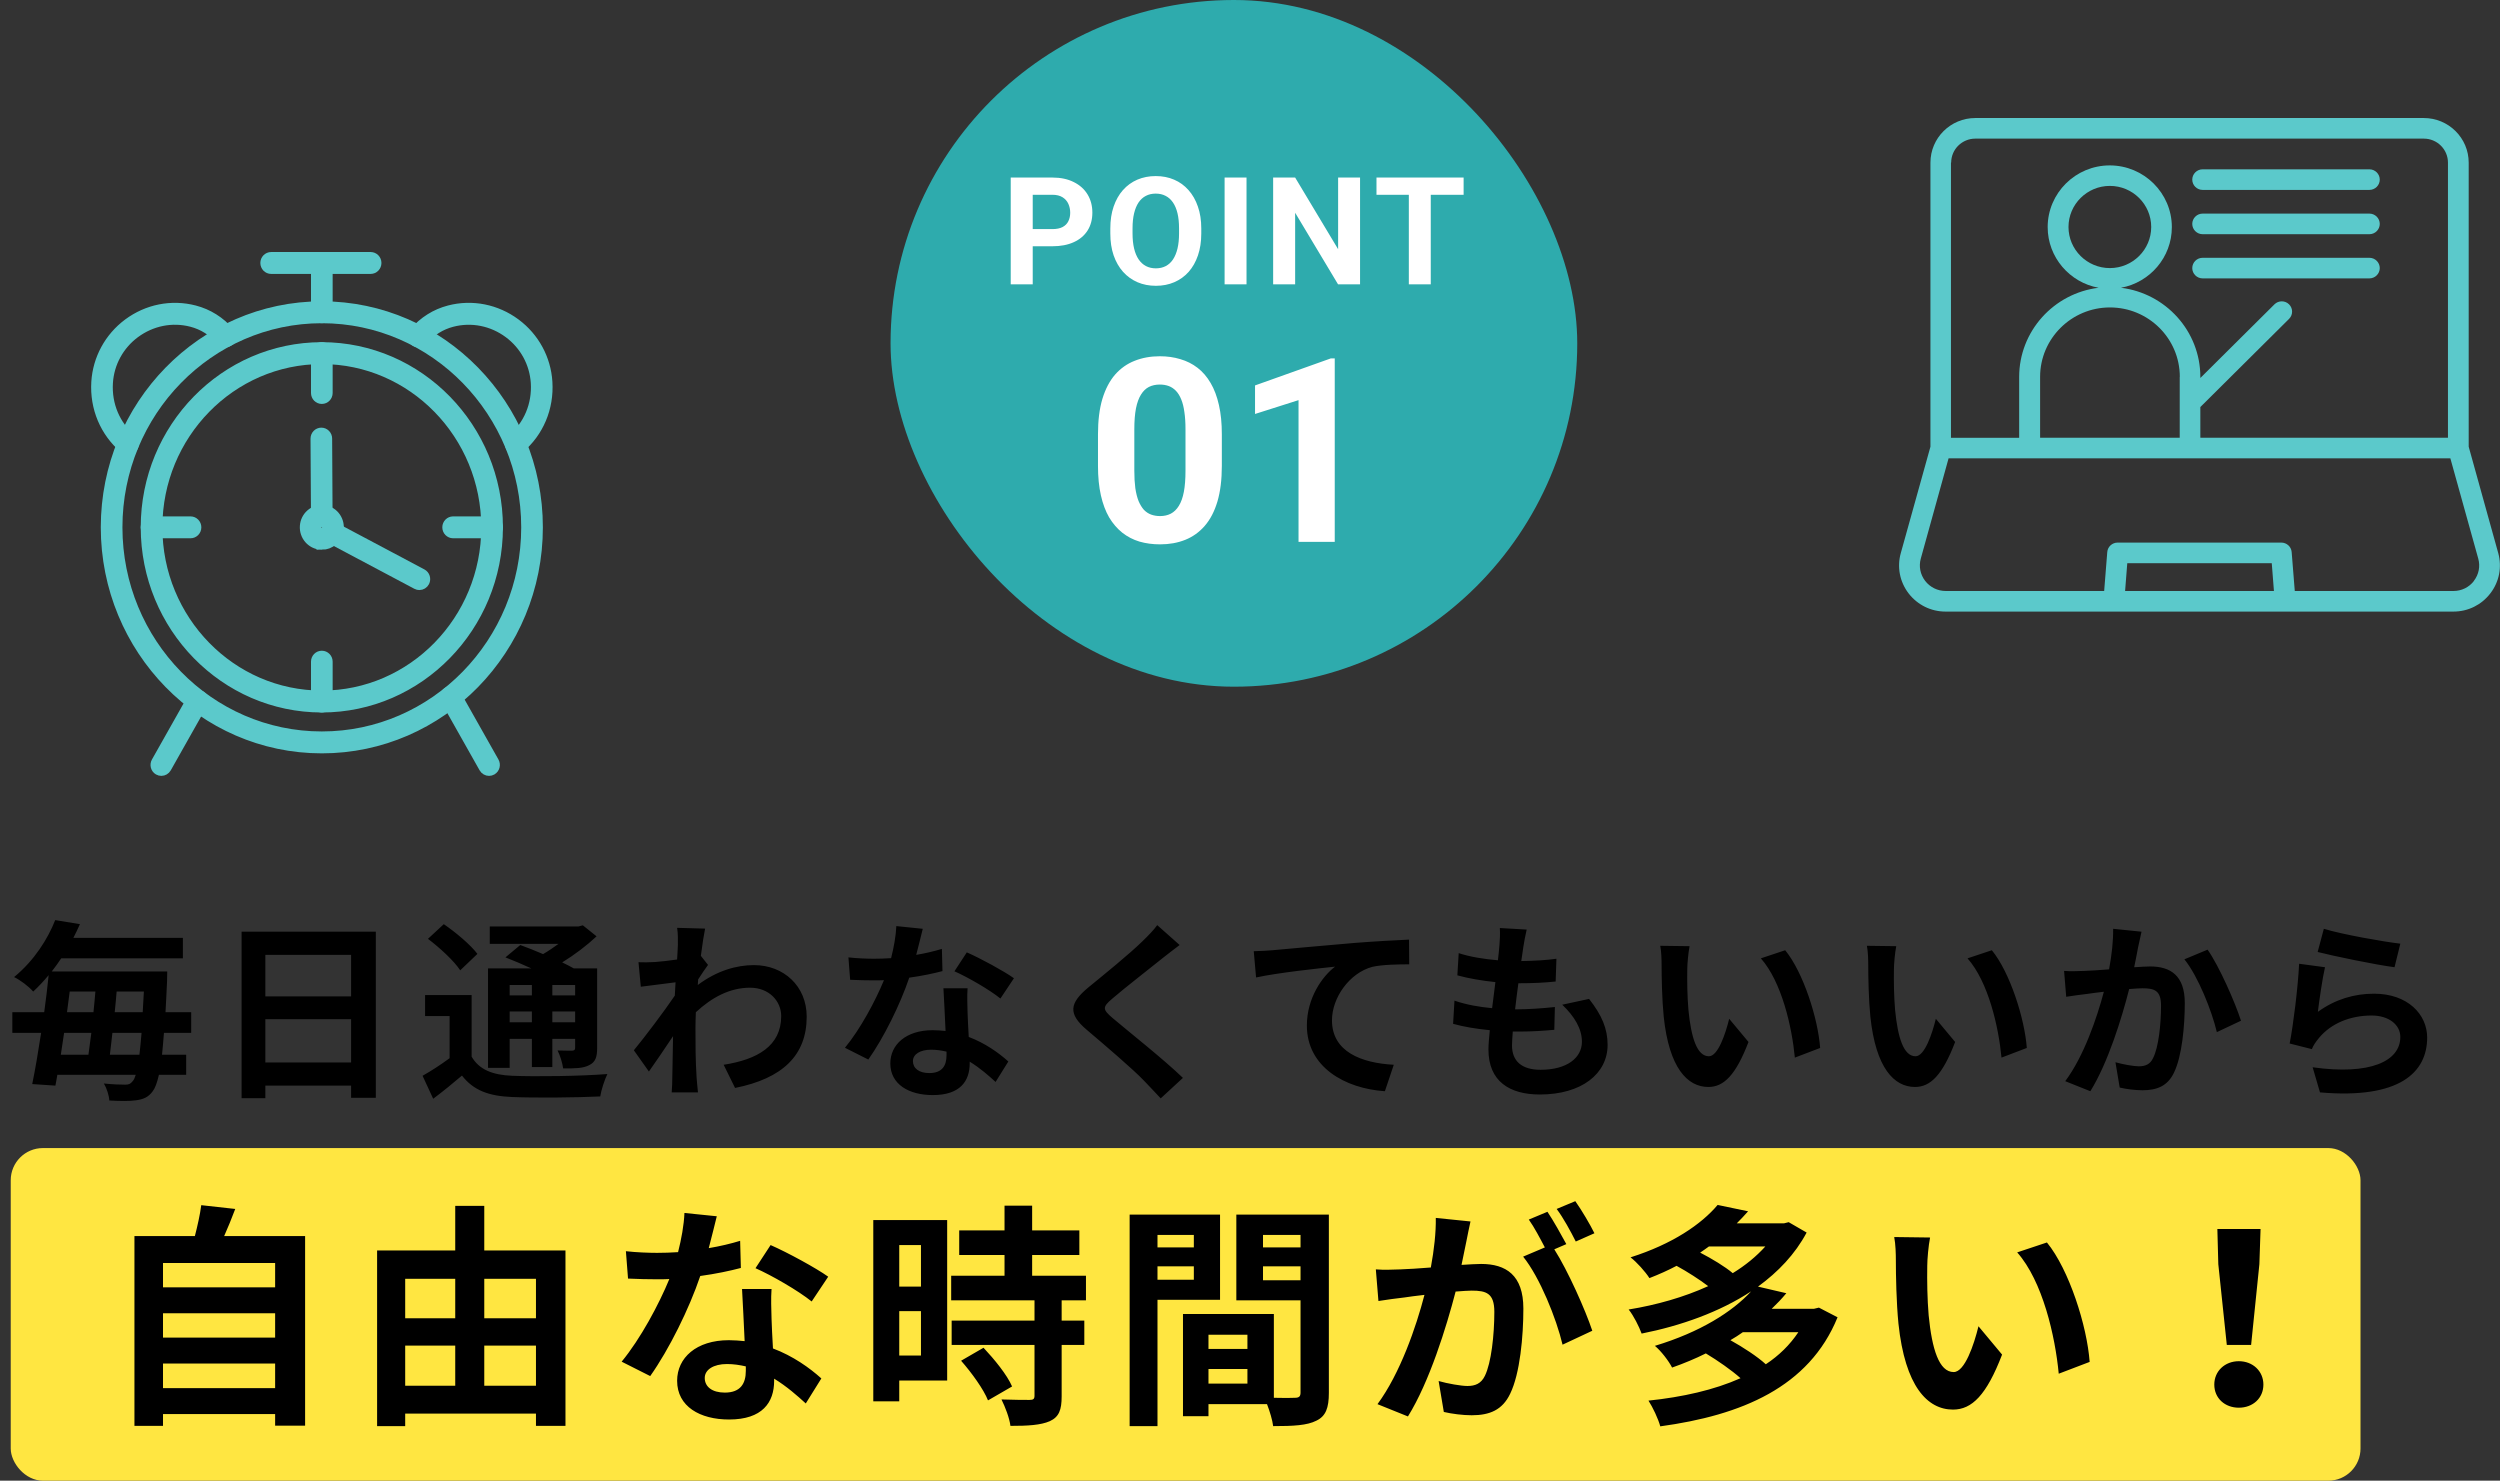 <svg width="233" height="138" viewBox="0 0 233 138" fill="none" xmlns="http://www.w3.org/2000/svg">
<rect x="0" y="0" width="233" height="138" fill="#333333" stroke="none"/>
<g clip-path="url(#clip0_361_2130)">
<path d="M232.836 51.548L230.082 41.632V15.156C230.082 12.862 228.208 11 225.9 11H184.1C181.791 11 179.917 12.862 179.917 15.156V41.632L177.154 51.548C176.787 52.853 177.058 54.226 177.879 55.301C178.71 56.376 179.965 57 181.327 57H228.653C230.015 57 231.271 56.386 232.101 55.301C232.932 54.226 233.193 52.853 232.836 51.548ZM181.849 15.156C181.849 13.918 182.863 12.92 184.1 12.92H225.9C227.146 12.92 228.15 13.928 228.15 15.156V40.796H205.072V37.936L213.341 29.719C213.718 29.344 213.718 28.74 213.341 28.365C212.965 27.991 212.356 27.991 211.979 28.365L205.072 35.229V35.133C205.072 30.861 201.836 27.328 197.673 26.82C200.368 26.33 202.416 23.988 202.416 21.166C202.416 17.998 199.817 15.416 196.629 15.416C193.441 15.416 190.843 17.998 190.843 21.166C190.843 23.978 192.891 26.33 195.586 26.82C191.422 27.328 188.186 30.861 188.186 35.133V40.806H181.83V15.156H181.849ZM192.784 21.156C192.784 19.044 194.514 17.326 196.639 17.326C198.764 17.326 200.493 19.044 200.493 21.156C200.493 23.268 198.764 24.986 196.639 24.986C194.514 24.986 192.784 23.268 192.784 21.156ZM203.15 35.123V40.796H190.138V35.123C190.138 31.562 193.055 28.653 196.649 28.653C200.242 28.653 203.159 31.552 203.159 35.123H203.15ZM198.059 55.08L198.262 52.488H211.728L211.931 55.08H198.059ZM230.575 54.139C230.121 54.735 229.425 55.08 228.662 55.08H213.873L213.583 51.452C213.544 50.952 213.119 50.569 212.617 50.569H197.363C196.861 50.569 196.436 50.952 196.397 51.452L196.108 55.08H181.337C180.584 55.08 179.888 54.735 179.424 54.139C178.97 53.544 178.816 52.786 179.019 52.056L181.608 42.716H228.373L230.971 52.056C231.174 52.776 231.029 53.535 230.565 54.139H230.575Z" fill="#5BC9CB"/>
<path d="M205.285 17.7H220.828C221.359 17.7 221.794 17.268 221.794 16.741C221.794 16.212 221.359 15.78 220.828 15.78H205.285C204.754 15.78 204.319 16.212 204.319 16.741C204.319 17.268 204.754 17.7 205.285 17.7Z" fill="#5BC9CB"/>
<path d="M205.285 21.828H220.828C221.359 21.828 221.794 21.396 221.794 20.868C221.794 20.34 221.359 19.908 220.828 19.908H205.285C204.754 19.908 204.319 20.34 204.319 20.868C204.319 21.396 204.754 21.828 205.285 21.828Z" fill="#5BC9CB"/>
<path d="M205.285 25.946H220.828C221.359 25.946 221.794 25.514 221.794 24.986C221.794 24.458 221.359 24.026 220.828 24.026H205.285C204.754 24.026 204.319 24.458 204.319 24.986C204.319 25.514 204.754 25.946 205.285 25.946Z" fill="#5BC9CB"/>
</g>
<rect x="83" width="64" height="64" rx="32" fill="#2EABAD"/>
<path d="M98.075 22.952H95.539V21.352H98.075C98.467 21.352 98.786 21.289 99.032 21.161C99.278 21.029 99.458 20.847 99.572 20.614C99.686 20.382 99.743 20.12 99.743 19.828C99.743 19.532 99.686 19.256 99.572 19.001C99.458 18.746 99.278 18.541 99.032 18.386C98.786 18.231 98.467 18.153 98.075 18.153H96.25V26.5H94.199V16.547H98.075C98.855 16.547 99.522 16.688 100.078 16.971C100.639 17.249 101.067 17.634 101.363 18.126C101.66 18.618 101.808 19.181 101.808 19.814C101.808 20.457 101.66 21.013 101.363 21.482C101.067 21.952 100.639 22.314 100.078 22.569C99.522 22.825 98.855 22.952 98.075 22.952ZM111.959 21.291V21.763C111.959 22.519 111.856 23.198 111.651 23.8C111.446 24.401 111.156 24.914 110.783 25.338C110.409 25.757 109.962 26.078 109.443 26.302C108.928 26.525 108.356 26.637 107.727 26.637C107.103 26.637 106.531 26.525 106.011 26.302C105.496 26.078 105.05 25.757 104.671 25.338C104.293 24.914 103.999 24.401 103.79 23.8C103.585 23.198 103.482 22.519 103.482 21.763V21.291C103.482 20.53 103.585 19.851 103.79 19.254C103.995 18.652 104.284 18.14 104.658 17.716C105.036 17.292 105.483 16.968 105.998 16.745C106.517 16.522 107.089 16.41 107.713 16.41C108.342 16.41 108.914 16.522 109.429 16.745C109.949 16.968 110.395 17.292 110.769 17.716C111.147 18.14 111.439 18.652 111.644 19.254C111.854 19.851 111.959 20.53 111.959 21.291ZM109.887 21.763V21.277C109.887 20.749 109.839 20.284 109.744 19.883C109.648 19.482 109.507 19.145 109.32 18.871C109.133 18.598 108.905 18.393 108.636 18.256C108.367 18.115 108.06 18.044 107.713 18.044C107.367 18.044 107.059 18.115 106.791 18.256C106.526 18.393 106.301 18.598 106.114 18.871C105.932 19.145 105.793 19.482 105.697 19.883C105.601 20.284 105.553 20.749 105.553 21.277V21.763C105.553 22.287 105.601 22.752 105.697 23.157C105.793 23.558 105.934 23.898 106.121 24.176C106.308 24.449 106.535 24.657 106.804 24.798C107.073 24.939 107.381 25.01 107.727 25.01C108.073 25.01 108.381 24.939 108.65 24.798C108.919 24.657 109.144 24.449 109.327 24.176C109.509 23.898 109.648 23.558 109.744 23.157C109.839 22.752 109.887 22.287 109.887 21.763ZM116.176 16.547V26.5H114.132V16.547H116.176ZM126.757 16.547V26.5H124.706L120.707 19.828V26.5H118.657V16.547H120.707L124.713 23.226V16.547H126.757ZM133.347 16.547V26.5H131.303V16.547H133.347ZM136.409 16.547V18.153H128.288V16.547H136.409Z" fill="white"/>
<path d="M113.875 40.469V43.422C113.875 44.703 113.738 45.809 113.465 46.738C113.191 47.66 112.797 48.418 112.281 49.012C111.773 49.598 111.168 50.031 110.465 50.312C109.762 50.594 108.98 50.734 108.121 50.734C107.434 50.734 106.793 50.648 106.199 50.477C105.605 50.297 105.07 50.02 104.594 49.645C104.125 49.27 103.719 48.797 103.375 48.227C103.039 47.648 102.781 46.961 102.602 46.164C102.422 45.367 102.332 44.453 102.332 43.422V40.469C102.332 39.188 102.469 38.09 102.742 37.176C103.023 36.254 103.418 35.5 103.926 34.914C104.441 34.328 105.051 33.898 105.754 33.625C106.457 33.344 107.238 33.203 108.098 33.203C108.785 33.203 109.422 33.293 110.008 33.473C110.602 33.645 111.137 33.914 111.613 34.281C112.09 34.648 112.496 35.121 112.832 35.699C113.168 36.27 113.426 36.953 113.605 37.75C113.785 38.539 113.875 39.445 113.875 40.469ZM110.488 43.867V40.012C110.488 39.395 110.453 38.855 110.383 38.395C110.32 37.934 110.223 37.543 110.09 37.223C109.957 36.895 109.793 36.629 109.598 36.426C109.402 36.223 109.18 36.074 108.93 35.98C108.68 35.887 108.402 35.84 108.098 35.84C107.715 35.84 107.375 35.914 107.078 36.062C106.789 36.211 106.543 36.449 106.34 36.777C106.137 37.098 105.98 37.527 105.871 38.066C105.77 38.598 105.719 39.246 105.719 40.012V43.867C105.719 44.484 105.75 45.027 105.812 45.496C105.883 45.965 105.984 46.367 106.117 46.703C106.258 47.031 106.422 47.301 106.609 47.512C106.805 47.715 107.027 47.863 107.277 47.957C107.535 48.051 107.816 48.098 108.121 48.098C108.496 48.098 108.828 48.023 109.117 47.875C109.414 47.719 109.664 47.477 109.867 47.148C110.078 46.812 110.234 46.375 110.336 45.836C110.438 45.297 110.488 44.641 110.488 43.867ZM124.398 33.402V50.5H121.023V37.293L116.969 38.582V35.922L124.035 33.402H124.398Z" fill="white"/>
<rect x="1" y="107" width="219" height="31" rx="3" fill="#FFE641"/>
<path d="M10.241 98.3H12.995C13.066 97.742 13.12 97.058 13.193 96.266H10.475C10.402 96.986 10.312 97.67 10.241 98.3ZM8.512 96.266H5.974C5.866 96.968 5.758 97.652 5.668 98.3H8.242C8.332 97.67 8.422 96.986 8.512 96.266ZM8.89 92.414H6.496C6.406 93.044 6.334 93.692 6.244 94.34H8.71C8.782 93.692 8.836 93.044 8.89 92.414ZM10.691 94.34H13.3C13.336 93.746 13.373 93.098 13.409 92.414H10.87C10.816 93.044 10.762 93.692 10.691 94.34ZM17.819 96.266H15.28C15.226 97.04 15.155 97.724 15.101 98.3H17.351V100.172H14.812C14.633 100.946 14.453 101.414 14.236 101.702C13.805 102.296 13.319 102.458 12.671 102.548C12.095 102.638 11.14 102.62 10.187 102.566C10.168 102.116 9.952 101.432 9.682 100.982C10.546 101.072 11.267 101.09 11.681 101.09C12.005 101.09 12.166 101.018 12.364 100.766C12.473 100.658 12.562 100.46 12.652 100.172H5.344C5.29 100.532 5.218 100.874 5.164 101.18L3.004 101.036C3.274 99.722 3.562 98.048 3.832 96.266H1.15V94.34H4.12C4.282 93.152 4.426 91.982 4.534 90.884C4.102 91.406 3.616 91.928 3.094 92.414C2.68 91.928 1.852 91.316 1.312 91.064C3.22 89.498 4.462 87.482 5.146 85.754L7.45 86.132C7.252 86.564 7.054 86.996 6.838 87.41H17.044V89.318H5.704C5.434 89.732 5.128 90.146 4.822 90.542H15.586C15.586 90.542 15.569 91.208 15.569 91.478C15.514 92.54 15.479 93.476 15.425 94.34H17.819V96.266ZM24.73 99.02H32.722V94.988H24.73V99.02ZM32.722 88.994H24.73V92.864H32.722V88.994ZM22.517 86.834H35.026V102.314H32.722V101.18H24.73V102.35H22.517V86.834ZM49.571 91.802H47.501V92.774H49.571V91.802ZM53.602 92.774V91.802H51.478V92.774H53.602ZM51.478 95.276H53.602V94.268H51.478V95.276ZM47.501 95.276H49.571V94.268H47.501V95.276ZM47.501 96.824V99.524H45.484V90.254H49.517C48.706 89.876 47.843 89.516 47.105 89.228L48.49 88.076C49.12 88.31 49.877 88.598 50.614 88.922C51.118 88.634 51.605 88.292 52.054 87.968H45.647V86.348H53.908L54.322 86.24L55.6 87.266C54.7 88.112 53.566 88.976 52.397 89.696C52.792 89.894 53.17 90.074 53.477 90.254H55.654V97.67C55.654 98.534 55.492 98.984 54.916 99.272C54.34 99.578 53.566 99.578 52.486 99.578C52.414 99.056 52.199 98.354 51.965 97.904C52.523 97.922 53.153 97.922 53.333 97.922C53.548 97.904 53.602 97.832 53.602 97.652V96.824H51.478V99.452H49.571V96.824H47.501ZM44.495 88.904L42.892 90.434C42.334 89.57 40.984 88.328 39.886 87.5L41.362 86.132C42.461 86.888 43.846 88.04 44.495 88.904ZM43.955 92.738V98.48C44.657 99.686 45.898 100.19 47.734 100.262C49.877 100.352 54.142 100.298 56.608 100.1C56.356 100.604 56.032 101.594 55.943 102.188C53.728 102.296 49.913 102.332 47.717 102.242C45.556 102.152 44.135 101.63 43.054 100.244C42.227 100.946 41.38 101.648 40.373 102.404L39.383 100.262C40.157 99.83 41.075 99.236 41.903 98.624V94.7H39.617V92.738H43.955ZM65.32 89.084L65.987 89.93C65.752 90.236 65.374 90.812 65.069 91.28C65.05 91.46 65.05 91.622 65.032 91.802C66.832 90.452 68.668 89.948 70.27 89.948C73.025 89.948 75.184 91.892 75.184 94.754C75.184 98.354 72.934 100.514 68.507 101.396L67.445 99.236C70.576 98.75 72.808 97.49 72.808 94.7C72.808 93.314 71.692 92.054 69.91 92.054C68.02 92.054 66.347 92.954 64.853 94.34C64.835 94.844 64.817 95.348 64.817 95.816C64.817 97.274 64.817 98.768 64.924 100.442C64.942 100.766 65.014 101.414 65.05 101.81H62.602C62.639 101.432 62.657 100.784 62.657 100.496C62.693 99.11 62.693 98.084 62.728 96.572C61.972 97.706 61.09 99.002 60.478 99.866L59.075 97.886C60.083 96.662 61.883 94.286 62.891 92.792L62.962 91.55C62.099 91.658 60.73 91.838 59.722 91.964L59.507 89.678C60.011 89.696 60.425 89.696 61.054 89.66C61.577 89.624 62.35 89.534 63.106 89.426C63.142 88.76 63.178 88.256 63.178 88.058C63.178 87.554 63.197 87.014 63.106 86.474L65.716 86.546C65.609 87.05 65.465 87.968 65.32 89.084ZM94.499 91.172L93.239 93.062C92.213 92.234 90.178 91.064 88.954 90.524L90.106 88.76C91.385 89.318 93.599 90.524 94.499 91.172ZM87.784 88.436L87.838 90.506C87.028 90.722 85.93 90.956 84.743 91.118C83.897 93.62 82.367 96.716 80.927 98.75L78.749 97.652C80.189 95.906 81.593 93.278 82.385 91.352C82.079 91.37 81.772 91.37 81.466 91.37C80.728 91.37 80.008 91.352 79.234 91.316L79.073 89.228C79.847 89.318 80.8 89.354 81.448 89.354C81.971 89.354 82.51 89.336 83.05 89.3C83.302 88.31 83.501 87.23 83.537 86.312L86.002 86.564C85.859 87.14 85.642 88.04 85.391 88.994C86.254 88.85 87.082 88.652 87.784 88.436ZM88.216 98.354V98.012C87.749 97.904 87.281 97.832 86.776 97.832C85.751 97.832 85.085 98.264 85.085 98.894C85.085 99.56 85.642 100.01 86.615 100.01C87.82 100.01 88.216 99.308 88.216 98.354ZM87.928 92.108H90.178C90.124 92.864 90.16 93.602 90.178 94.394C90.197 94.898 90.233 95.762 90.287 96.644C91.817 97.22 93.076 98.12 93.977 98.93L92.788 100.838C92.159 100.262 91.349 99.542 90.376 98.948V99.11C90.376 100.766 89.477 102.062 86.939 102.062C84.725 102.062 82.978 101.072 82.978 99.11C82.978 97.364 84.436 96.014 86.921 96.014C87.335 96.014 87.749 96.05 88.126 96.086C88.073 94.754 87.983 93.188 87.928 92.108ZM107.854 86.222L109.942 88.076C109.384 88.49 108.79 88.958 108.376 89.282C107.224 90.218 104.866 92.036 103.678 93.062C102.724 93.872 102.742 94.07 103.714 94.898C105.046 96.032 108.484 98.75 110.248 100.46L108.178 102.368C107.674 101.81 107.116 101.252 106.612 100.712C105.64 99.686 102.922 97.364 101.284 95.978C99.52 94.484 99.665 93.494 101.446 92.018C102.832 90.884 105.28 88.904 106.486 87.716C106.99 87.23 107.566 86.636 107.854 86.222ZM116.85 88.652C117.552 88.634 118.236 88.598 118.596 88.562C120.072 88.418 123.024 88.166 126.282 87.878C128.118 87.734 130.08 87.626 131.322 87.572L131.34 89.876C130.386 89.876 128.856 89.894 127.902 90.11C125.76 90.686 124.14 92.99 124.14 95.096C124.14 98.03 126.894 99.074 129.9 99.236L129.072 101.702C125.328 101.45 121.8 99.434 121.8 95.582C121.8 93.008 123.24 90.992 124.428 90.092C122.898 90.254 119.136 90.65 117.066 91.1L116.85 88.652ZM145.599 93.638L148.101 93.098C149.289 94.61 149.829 95.87 149.829 97.382C149.829 100.064 147.417 102.008 143.511 102.008C140.703 102.008 138.723 100.784 138.723 97.814C138.723 97.382 138.777 96.752 138.849 96.014C137.553 95.888 136.383 95.69 135.429 95.42L135.555 93.26C136.707 93.656 137.913 93.854 139.065 93.962C139.173 93.17 139.263 92.342 139.371 91.532C138.129 91.406 136.869 91.19 135.825 90.902L135.951 88.832C136.977 89.174 138.309 89.39 139.605 89.498C139.677 88.958 139.713 88.472 139.749 88.076C139.785 87.59 139.821 87.086 139.785 86.492L142.287 86.636C142.143 87.284 142.053 87.752 141.981 88.22C141.927 88.526 141.873 88.994 141.783 89.57C143.061 89.552 144.213 89.48 145.059 89.354L144.987 91.478C143.925 91.586 142.953 91.64 141.513 91.64C141.405 92.432 141.297 93.278 141.207 94.07H141.333C142.431 94.07 143.745 93.98 144.915 93.854L144.861 95.978C143.853 96.068 142.809 96.14 141.711 96.14C141.477 96.14 141.225 96.14 140.991 96.14C140.955 96.662 140.919 97.112 140.919 97.436C140.919 98.894 141.819 99.704 143.583 99.704C146.067 99.704 147.435 98.57 147.435 97.094C147.435 95.888 146.751 94.736 145.599 93.638ZM157.47 88.184C157.344 88.814 157.254 89.858 157.254 90.344C157.236 91.496 157.254 92.846 157.362 94.124C157.614 96.698 158.154 98.444 159.27 98.444C160.116 98.444 160.818 96.356 161.16 94.952L162.96 97.112C161.772 100.208 160.656 101.306 159.216 101.306C157.272 101.306 155.562 99.542 155.058 94.754C154.896 93.116 154.86 91.046 154.86 89.948C154.86 89.444 154.842 88.688 154.734 88.148L157.47 88.184ZM166.38 88.562C168.072 90.632 169.44 94.934 169.638 97.67L167.28 98.57C167.01 95.708 166.056 91.514 164.112 89.318L166.38 88.562ZM176.73 88.184C176.604 88.814 176.514 89.858 176.514 90.344C176.496 91.496 176.514 92.846 176.622 94.124C176.874 96.698 177.414 98.444 178.53 98.444C179.376 98.444 180.078 96.356 180.42 94.952L182.22 97.112C181.032 100.208 179.916 101.306 178.476 101.306C176.532 101.306 174.822 99.542 174.318 94.754C174.156 93.116 174.12 91.046 174.12 89.948C174.12 89.444 174.102 88.688 173.994 88.148L176.73 88.184ZM185.64 88.562C187.332 90.632 188.7 94.934 188.898 97.67L186.54 98.57C186.27 95.708 185.316 91.514 183.372 89.318L185.64 88.562ZM196.944 86.564L199.59 86.834C199.482 87.302 199.356 87.86 199.266 88.31C199.176 88.85 199.032 89.498 198.906 90.146C199.5 90.11 200.04 90.074 200.4 90.074C202.29 90.074 203.622 90.92 203.622 93.476C203.622 95.582 203.37 98.426 202.614 99.974C202.02 101.216 201.03 101.612 199.68 101.612C198.996 101.612 198.15 101.504 197.556 101.36L197.16 99.002C197.844 99.2 198.87 99.38 199.338 99.38C199.932 99.38 200.4 99.2 200.67 98.606C201.174 97.616 201.408 95.492 201.408 93.728C201.408 92.306 200.796 92.108 199.662 92.108C199.374 92.108 198.942 92.144 198.438 92.18C197.754 94.88 196.458 99.074 194.82 101.702L192.48 100.766C194.226 98.426 195.432 94.862 196.08 92.432C195.45 92.504 194.892 92.576 194.55 92.63C194.046 92.684 193.128 92.81 192.57 92.9L192.372 90.488C193.02 90.542 193.614 90.506 194.262 90.488C194.82 90.47 195.666 90.416 196.566 90.344C196.818 88.976 196.962 87.68 196.944 86.564ZM203.586 89.408L205.746 88.508C206.826 90.038 208.32 93.44 208.86 95.132L206.61 96.194C206.142 94.214 204.864 90.992 203.586 89.408ZM216.006 88.724L216.582 86.564C218.274 87.086 222.144 87.77 223.71 87.95L223.17 90.146C221.37 89.912 217.392 89.084 216.006 88.724ZM216.69 90.146C216.456 91.136 216.15 93.278 216.024 94.304C217.644 93.134 219.408 92.612 221.262 92.612C224.394 92.612 226.212 94.538 226.212 96.698C226.212 99.956 223.638 102.458 216.222 101.81L215.538 99.47C220.884 100.226 223.71 98.912 223.71 96.644C223.71 95.492 222.612 94.646 221.046 94.646C219.03 94.646 217.248 95.384 216.132 96.734C215.808 97.13 215.61 97.418 215.466 97.778L213.396 97.256C213.738 95.51 214.17 92.036 214.278 89.822L216.69 90.146ZM15.192 129.372H25.642V127.084H15.192V129.372ZM25.642 122.398H15.192V124.664H25.642V122.398ZM25.642 117.712H15.192V119.978H25.642V117.712ZM20.89 115.204H28.436V132.87H25.642V131.792H15.192V132.892H12.53V115.204H18.162C18.404 114.258 18.646 113.202 18.756 112.322L21.924 112.674C21.594 113.554 21.242 114.412 20.89 115.204ZM45.134 129.152H49.952V125.412H45.134V129.152ZM37.764 125.412V129.152H42.428V125.412H37.764ZM42.428 119.186H37.764V122.86H42.428V119.186ZM49.952 119.186H45.134V122.86H49.952V119.186ZM45.134 116.546H52.702V132.892H49.952V131.748H37.764V132.914H35.146V116.546H42.428V112.388H45.134V116.546ZM77.188 118.988L75.648 121.298C74.394 120.286 71.908 118.856 70.412 118.196L71.82 116.04C73.382 116.722 76.088 118.196 77.188 118.988ZM68.982 115.644L69.048 118.174C68.058 118.438 66.716 118.724 65.264 118.922C64.23 121.98 62.36 125.764 60.6 128.25L57.938 126.908C59.698 124.774 61.414 121.562 62.382 119.208C62.008 119.23 61.634 119.23 61.26 119.23C60.358 119.23 59.478 119.208 58.532 119.164L58.334 116.612C59.28 116.722 60.446 116.766 61.238 116.766C61.876 116.766 62.536 116.744 63.196 116.7C63.504 115.49 63.746 114.17 63.79 113.048L66.804 113.356C66.628 114.06 66.364 115.16 66.056 116.326C67.112 116.15 68.124 115.908 68.982 115.644ZM69.51 127.766V127.348C68.938 127.216 68.366 127.128 67.75 127.128C66.496 127.128 65.682 127.656 65.682 128.426C65.682 129.24 66.364 129.79 67.552 129.79C69.026 129.79 69.51 128.932 69.51 127.766ZM69.158 120.132H71.908C71.842 121.056 71.886 121.958 71.908 122.926C71.93 123.542 71.974 124.598 72.04 125.676C73.91 126.38 75.45 127.48 76.55 128.47L75.098 130.802C74.328 130.098 73.338 129.218 72.15 128.492V128.69C72.15 130.714 71.05 132.298 67.948 132.298C65.242 132.298 63.108 131.088 63.108 128.69C63.108 126.556 64.89 124.906 67.926 124.906C68.432 124.906 68.938 124.95 69.4 124.994C69.334 123.366 69.224 121.452 69.158 120.132ZM85.834 116.04H83.81V119.912H85.834V116.04ZM83.81 126.336H85.834V122.2H83.81V126.336ZM88.276 113.708V128.668H83.81V130.604H81.39V113.708H88.276ZM89.574 126.82L91.664 125.61C92.676 126.688 93.864 128.14 94.326 129.218L92.082 130.516C91.686 129.504 90.564 127.942 89.574 126.82ZM101.212 121.188H98.946V123.08H101.058V125.346H98.946V130.142C98.946 131.396 98.704 132.056 97.846 132.452C96.988 132.826 95.8 132.892 94.172 132.892C94.084 132.166 93.688 131.132 93.336 130.428C94.392 130.472 95.624 130.472 95.954 130.472C96.306 130.472 96.416 130.384 96.416 130.076V125.346H88.694V123.08H96.416V121.188H88.65V118.9H93.622V116.964H89.398V114.676H93.622V112.366H96.196V114.676H100.596V116.964H96.196V118.9H101.212V121.188ZM111.266 115.094H107.878V116.26H111.266V115.094ZM107.878 119.274H111.266V118.02H107.878V119.274ZM113.708 121.144H107.878V132.914H105.282V113.202H113.708V121.144ZM117.712 119.318H121.21V118.02H117.712V119.318ZM121.21 115.094H117.712V116.26H121.21V115.094ZM112.63 128.954H116.26V127.59H112.63V128.954ZM116.26 124.4H112.63V125.72H116.26V124.4ZM123.85 113.202V129.812C123.85 131.22 123.564 131.99 122.684 132.408C121.826 132.848 120.55 132.914 118.658 132.914C118.592 132.364 118.35 131.55 118.086 130.868H112.63V131.99H110.254V122.464H118.724V130.274C119.582 130.296 120.396 130.296 120.682 130.274C121.078 130.274 121.21 130.142 121.21 129.79V121.188H115.226V113.202H123.85ZM148.6 114.94L146.862 115.71C146.4 114.786 145.696 113.488 145.08 112.674L146.818 111.948C147.412 112.784 148.226 114.17 148.6 114.94ZM133.816 113.51L137.05 113.84C136.918 114.412 136.786 115.094 136.676 115.644C136.544 116.304 136.368 117.096 136.214 117.888C136.94 117.844 137.6 117.8 138.04 117.8C140.35 117.8 141.978 118.834 141.978 121.958C141.978 124.532 141.67 128.008 140.746 129.9C140.02 131.418 138.832 131.902 137.16 131.902C136.346 131.902 135.29 131.77 134.564 131.594L134.08 128.712C134.916 128.954 136.192 129.174 136.764 129.174C137.49 129.174 138.04 128.954 138.392 128.228C138.986 127.018 139.272 124.422 139.272 122.266C139.272 120.528 138.524 120.286 137.16 120.286C136.808 120.286 136.28 120.33 135.664 120.374C134.806 123.674 133.222 128.8 131.22 132.012L128.382 130.868C130.494 128.008 131.99 123.652 132.76 120.682C131.99 120.77 131.308 120.858 130.89 120.924C130.274 120.99 129.152 121.144 128.47 121.254L128.228 118.306C129.02 118.372 129.746 118.328 130.538 118.306C131.22 118.284 132.254 118.218 133.354 118.13C133.662 116.458 133.838 114.874 133.816 113.51ZM145.982 115.952L144.86 116.436C146.136 118.438 147.764 122.112 148.402 124.026L145.63 125.324C145.058 122.904 143.518 119.054 141.956 117.118L143.98 116.26C143.54 115.424 142.99 114.368 142.484 113.664L144.222 112.938C144.772 113.752 145.542 115.138 145.982 115.952ZM167.608 124.158H162.438C162.064 124.422 161.69 124.664 161.272 124.906C162.46 125.566 163.78 126.424 164.572 127.15C165.804 126.336 166.816 125.346 167.608 124.158ZM164.528 116.172H159.27C159.006 116.37 158.742 116.546 158.456 116.744C159.556 117.316 160.766 118.042 161.492 118.658C162.68 117.932 163.692 117.096 164.528 116.172ZM169.522 121.87L171.26 122.772C168.598 129.306 162.284 131.902 154.738 132.936C154.54 132.21 154.034 131.154 153.638 130.538C156.806 130.208 159.754 129.548 162.218 128.448C161.382 127.7 160.084 126.798 158.984 126.138C158.016 126.622 156.96 127.062 155.838 127.458C155.53 126.842 154.782 125.874 154.232 125.434C158.456 124.158 161.448 122.266 163.208 120.352C160.26 122.288 156.652 123.564 153 124.29C152.758 123.63 152.252 122.618 151.79 122.046C154.364 121.628 156.938 120.902 159.204 119.868C158.39 119.252 157.268 118.526 156.256 117.976C155.464 118.394 154.628 118.768 153.726 119.12C153.352 118.526 152.538 117.624 151.966 117.184C155.86 115.952 158.566 114.104 160.084 112.3L162.922 112.894C162.592 113.268 162.24 113.642 161.866 114.016H166.266L166.706 113.906L168.378 114.874C167.3 116.898 165.716 118.548 163.846 119.912L166.486 120.528C166.068 121.034 165.606 121.518 165.122 121.98H169.06L169.522 121.87ZM179.884 115.336C179.73 116.106 179.62 117.382 179.62 117.976C179.598 119.384 179.62 121.034 179.752 122.596C180.06 125.742 180.72 127.876 182.084 127.876C183.118 127.876 183.976 125.324 184.394 123.608L186.594 126.248C185.142 130.032 183.778 131.374 182.018 131.374C179.642 131.374 177.552 129.218 176.936 123.366C176.738 121.364 176.694 118.834 176.694 117.492C176.694 116.876 176.672 115.952 176.54 115.292L179.884 115.336ZM190.774 115.798C192.842 118.328 194.514 123.586 194.756 126.93L191.874 128.03C191.544 124.532 190.378 119.406 188.002 116.722L190.774 115.798ZM207.538 125.346L206.746 117.822L206.658 114.544H210.684L210.574 117.822L209.804 125.346H207.538ZM208.66 131.198C207.362 131.198 206.372 130.318 206.372 129.042C206.372 127.788 207.362 126.864 208.66 126.864C209.958 126.864 210.948 127.788 210.948 129.042C210.948 130.318 209.958 131.198 208.66 131.198Z" fill="black"/>
<path d="M29.994 69.713C18.91 69.713 9.893 60.487 9.893 49.147C9.893 37.808 18.91 28.582 29.994 28.582C41.078 28.582 50.095 37.808 50.095 49.147C50.095 60.487 41.078 69.713 29.994 69.713ZM29.994 29.624C19.473 29.624 10.911 38.38 10.911 49.147C10.911 59.914 19.47 68.671 29.994 68.671C40.518 68.671 49.077 59.914 49.077 49.147C49.077 38.38 40.518 29.624 29.994 29.624Z" fill="#5BC9CB" stroke="#5BC9CB"/>
<path d="M29.994 65.903C20.963 65.903 13.616 58.386 13.616 49.147C13.616 39.908 20.963 32.391 29.994 32.391C39.025 32.391 46.373 39.908 46.373 49.147C46.373 58.386 39.025 65.903 29.994 65.903ZM29.994 33.432C21.523 33.432 14.634 40.481 14.634 49.147C14.634 57.813 21.523 64.862 29.994 64.862C38.465 64.862 45.354 57.813 45.354 49.147C45.354 40.481 38.465 33.432 29.994 33.432Z" fill="#5BC9CB" stroke="#5BC9CB"/>
<path d="M29.994 37.147C29.712 37.147 29.485 36.914 29.485 36.626V32.912C29.485 32.623 29.712 32.391 29.994 32.391C30.276 32.391 30.503 32.623 30.503 32.912V36.626C30.503 36.914 30.276 37.147 29.994 37.147Z" fill="#5BC9CB" stroke="#5BC9CB"/>
<path d="M17.756 49.668H14.125C13.843 49.668 13.616 49.435 13.616 49.147C13.616 48.859 13.843 48.627 14.125 48.627H17.756C18.038 48.627 18.265 48.859 18.265 49.147C18.265 49.435 18.038 49.668 17.756 49.668Z" fill="#5BC9CB" stroke="#5BC9CB"/>
<path d="M29.994 65.903C29.712 65.903 29.485 65.67 29.485 65.382V61.667C29.485 61.379 29.712 61.147 29.994 61.147C30.276 61.147 30.503 61.379 30.503 61.667V65.382C30.503 65.67 30.276 65.903 29.994 65.903Z" fill="#5BC9CB" stroke="#5BC9CB"/>
<path d="M45.863 49.668H42.232C41.95 49.668 41.723 49.435 41.723 49.147C41.723 48.859 41.95 48.627 42.232 48.627H45.863C46.145 48.627 46.372 48.859 46.372 49.147C46.372 49.435 46.145 49.668 45.863 49.668Z" fill="#5BC9CB" stroke="#5BC9CB"/>
<path d="M29.997 50.734C29.963 50.734 29.926 50.734 29.892 50.73C29.478 50.703 29.102 50.511 28.827 50.192C28.555 49.873 28.419 49.463 28.447 49.043C28.474 48.619 28.66 48.234 28.973 47.953C29.285 47.675 29.685 47.533 30.096 47.564C30.51 47.592 30.887 47.783 31.162 48.102C31.433 48.422 31.569 48.831 31.542 49.255C31.515 49.678 31.328 50.064 31.016 50.345C30.73 50.602 30.371 50.737 29.997 50.737V50.734ZM29.994 48.602C29.865 48.602 29.743 48.651 29.645 48.737C29.536 48.835 29.471 48.967 29.465 49.112C29.454 49.258 29.502 49.397 29.594 49.508C29.689 49.619 29.818 49.685 29.96 49.692C30.103 49.703 30.238 49.654 30.347 49.557C30.456 49.46 30.52 49.328 30.527 49.182C30.537 49.036 30.49 48.897 30.398 48.786C30.306 48.675 30.174 48.609 30.031 48.602C30.018 48.602 30.008 48.602 29.994 48.602Z" fill="#5BC9CB" stroke="#5BC9CB"/>
<path d="M29.991 48.601C29.712 48.601 29.482 48.369 29.482 48.084L29.441 40.88C29.441 40.592 29.665 40.359 29.947 40.356C30.225 40.356 30.456 40.589 30.456 40.873L30.496 48.077C30.496 48.365 30.272 48.598 29.991 48.601Z" fill="#5BC9CB" stroke="#5BC9CB"/>
<path d="M39.086 54.493C39.008 54.493 38.927 54.476 38.852 54.434L30.686 50.098C30.435 49.966 30.34 49.65 30.469 49.397C30.598 49.14 30.907 49.043 31.155 49.175L39.32 53.511C39.571 53.643 39.666 53.959 39.538 54.212C39.446 54.389 39.269 54.493 39.086 54.493Z" fill="#5BC9CB" stroke="#5BC9CB"/>
<path d="M29.994 29.623C29.712 29.623 29.485 29.39 29.485 29.102V24.509C29.485 24.221 29.712 23.988 29.994 23.988C30.276 23.988 30.503 24.221 30.503 24.509V29.102C30.503 29.39 30.276 29.623 29.994 29.623Z" fill="#5BC9CB" stroke="#5BC9CB"/>
<path d="M34.542 25.03H25.273C24.991 25.03 24.764 24.797 24.764 24.509C24.764 24.221 24.991 23.988 25.273 23.988H34.542C34.823 23.988 35.051 24.221 35.051 24.509C35.051 24.797 34.823 25.03 34.542 25.03Z" fill="#5BC9CB" stroke="#5BC9CB"/>
<path d="M11.932 41.898C11.817 41.898 11.702 41.859 11.607 41.779C9.811 40.255 8.864 38.009 9.01 35.61C9.143 33.457 10.219 31.478 11.956 30.183C13.748 28.849 15.995 28.405 18.119 28.957C19.385 29.287 20.485 29.978 21.381 31.006C21.567 31.221 21.55 31.551 21.34 31.742C21.13 31.933 20.807 31.915 20.62 31.7C19.86 30.828 18.934 30.245 17.868 29.967C16.035 29.488 14.101 29.877 12.553 31.026C11.06 32.138 10.137 33.832 10.025 35.675C9.896 37.738 10.711 39.668 12.255 40.977C12.472 41.161 12.502 41.488 12.323 41.71C12.221 41.835 12.078 41.898 11.929 41.898H11.932Z" fill="#5BC9CB" stroke="#5BC9CB"/>
<path d="M48.066 41.898C47.92 41.898 47.774 41.832 47.672 41.71C47.492 41.488 47.523 41.161 47.74 40.977C49.284 39.669 50.099 37.738 49.97 35.676C49.854 33.832 48.935 32.138 47.441 31.026C45.897 29.877 43.959 29.492 42.127 29.968C41.061 30.245 40.135 30.829 39.374 31.7C39.188 31.915 38.865 31.933 38.655 31.742C38.444 31.551 38.428 31.221 38.614 31.006C39.514 29.978 40.61 29.287 41.876 28.957C44 28.402 46.247 28.849 48.039 30.183C49.776 31.478 50.852 33.453 50.984 35.61C51.134 38.005 50.187 40.255 48.388 41.779C48.293 41.859 48.178 41.898 48.062 41.898H48.066Z" fill="#5BC9CB" stroke="#5BC9CB"/>
<path d="M45.578 71.812C45.402 71.812 45.232 71.718 45.137 71.552L41.574 65.237C41.434 64.987 41.516 64.671 41.76 64.525C42.005 64.383 42.313 64.466 42.456 64.716L46.02 71.031C46.159 71.281 46.077 71.597 45.833 71.743C45.751 71.791 45.666 71.812 45.578 71.812Z" fill="#5BC9CB" stroke="#5BC9CB"/>
<path d="M15.038 71.812C14.953 71.812 14.865 71.791 14.783 71.743C14.539 71.6 14.457 71.281 14.597 71.031L17.97 65.053C18.109 64.803 18.421 64.719 18.666 64.862C18.91 65.004 18.991 65.323 18.852 65.573L15.479 71.552C15.384 71.718 15.214 71.812 15.038 71.812Z" fill="#5BC9CB" stroke="#5BC9CB"/>
<defs>
<clipPath id="clip0_361_2130">
<rect width="56" height="46" fill="white" transform="translate(177 11)"/>
</clipPath>
</defs>
</svg>
